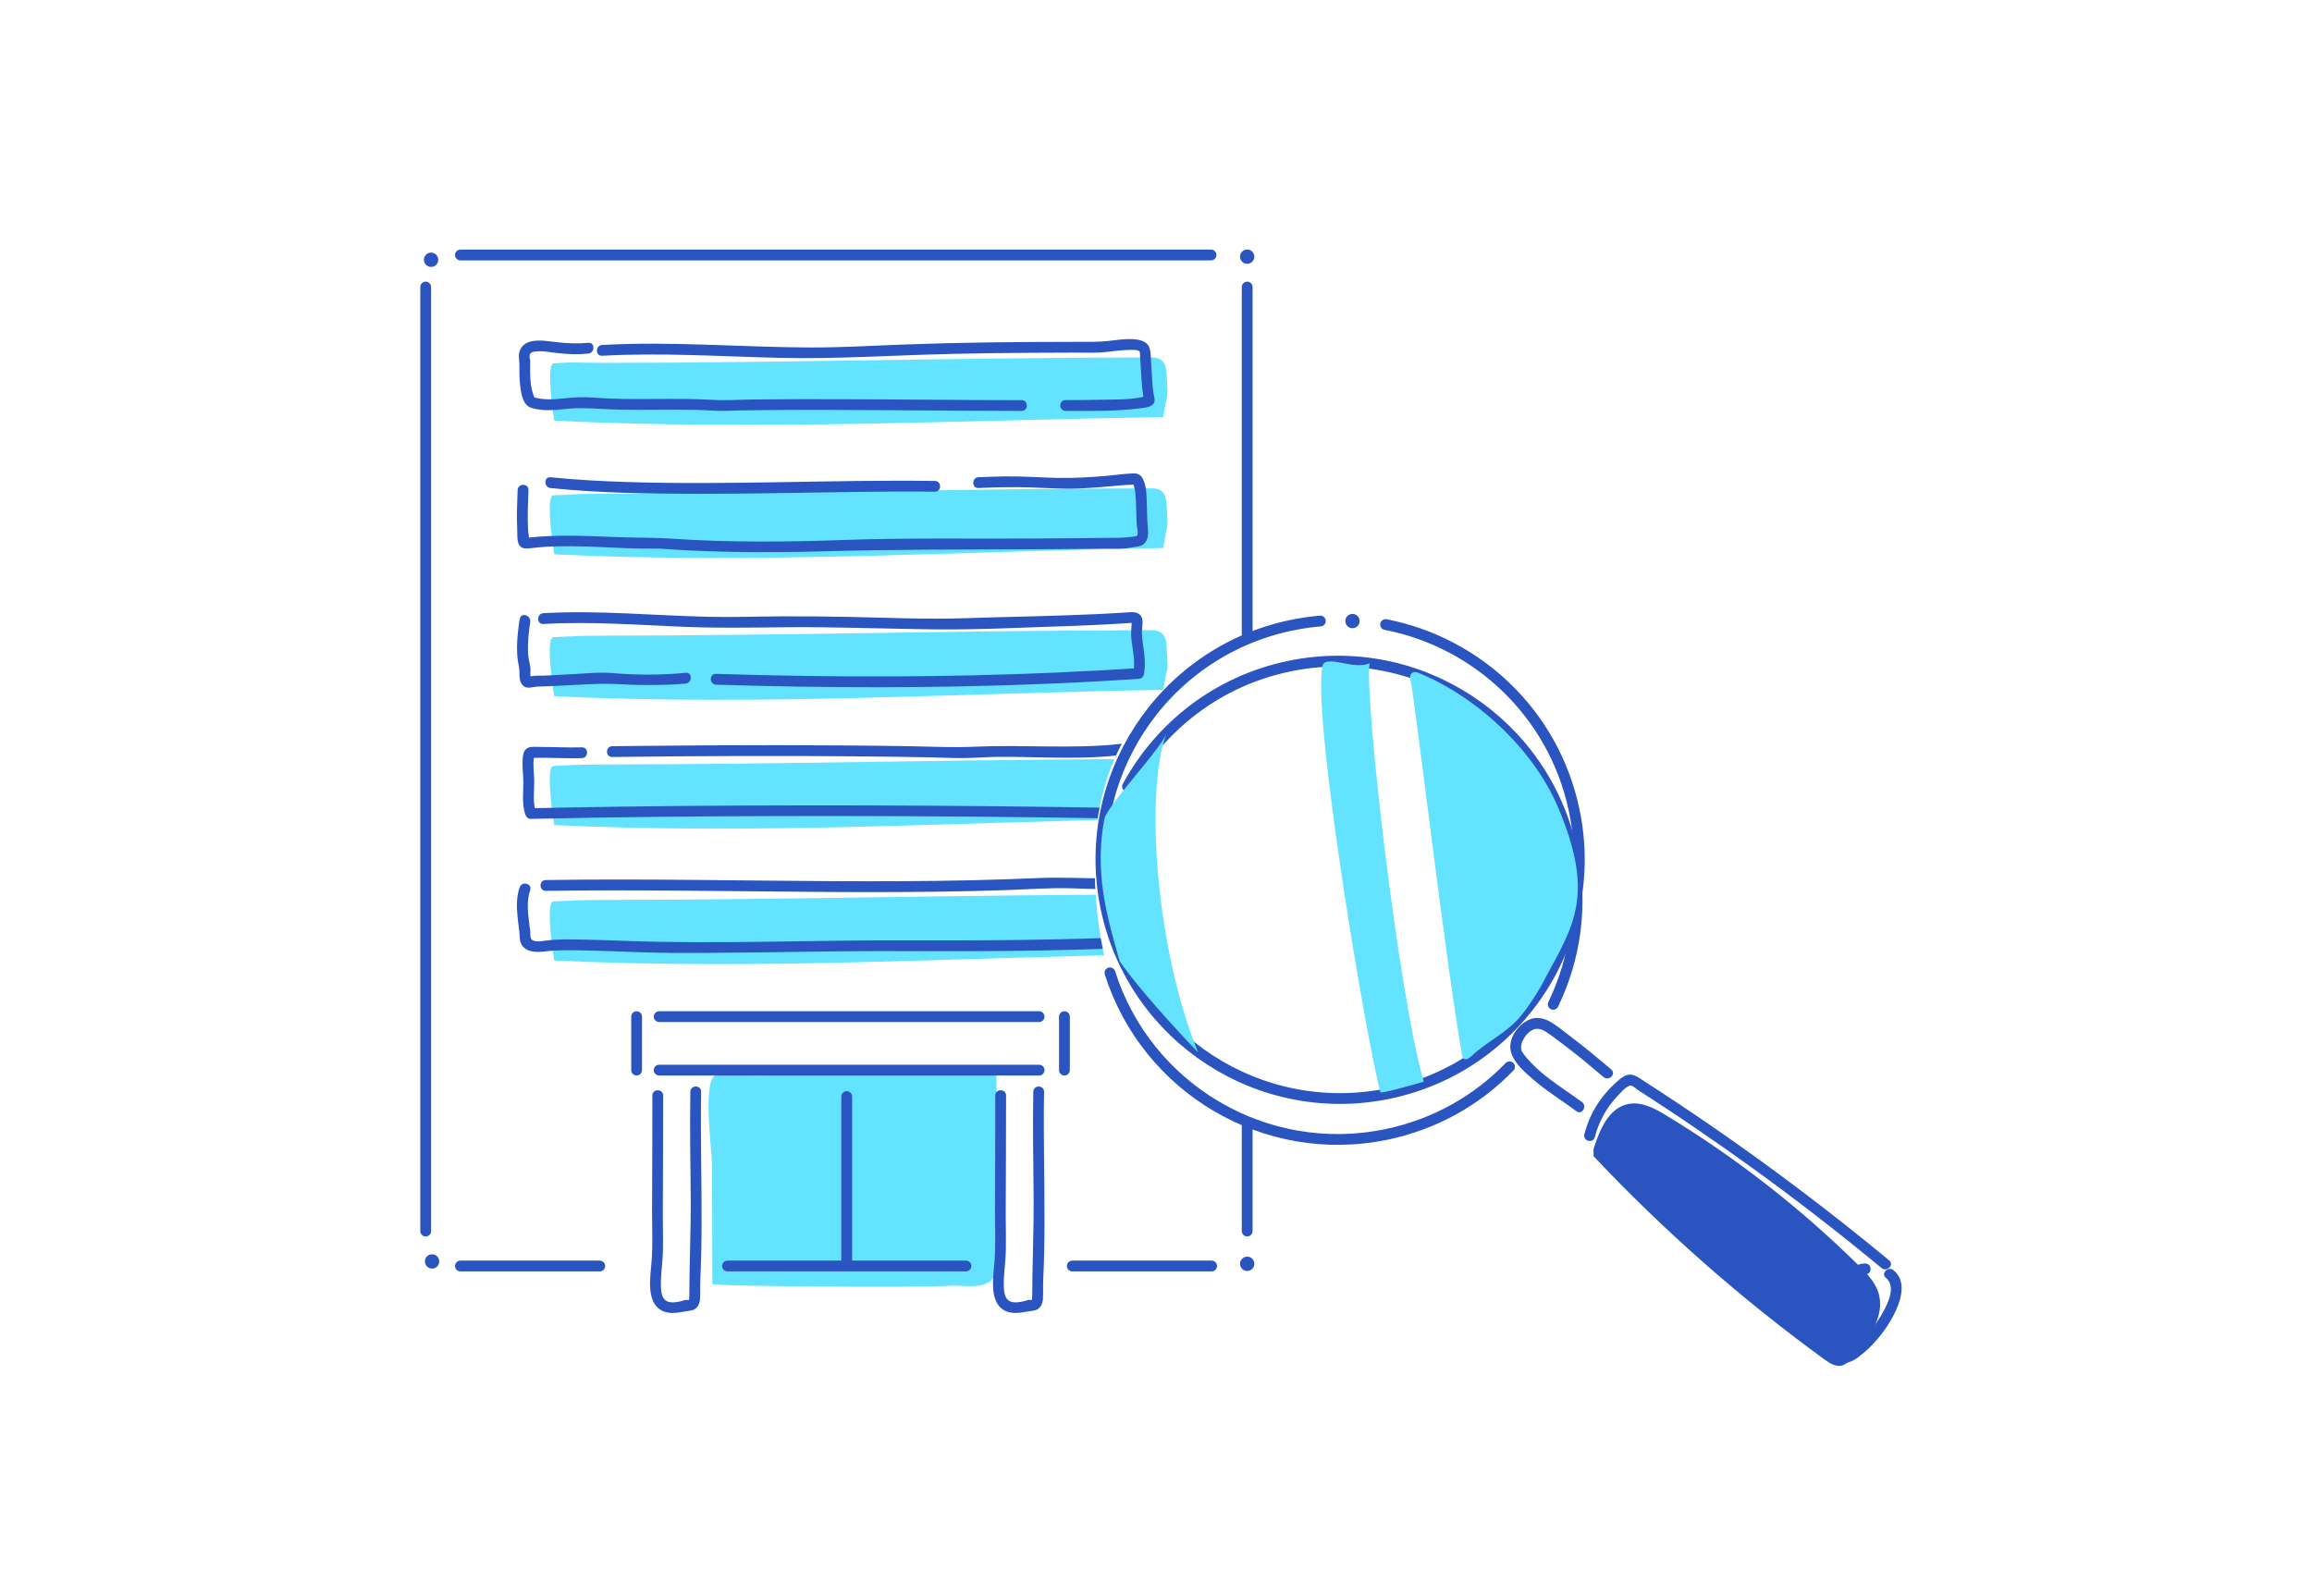 <?xml version="1.0" encoding="UTF-8"?>
<svg xmlns="http://www.w3.org/2000/svg" viewBox="0 0 536 370">
  <defs>
    <style>.cls-1{fill:#fff;}.cls-2,.cls-3{fill:#2a54bf;}.cls-2,.cls-4,.cls-5{mix-blend-mode:multiply;}.cls-6{isolation:isolate;}.cls-4{fill:#63e3ff;}.cls-7{fill:none;stroke:#2a54bf;stroke-linecap:round;stroke-linejoin:round;stroke-width:2.5px;}</style>
  </defs>
  <g class="cls-6">
    <g id="_日経テレコン">
      <rect class="cls-1" width="536" height="370"></rect>
      <path class="cls-4" d="m128.49,97.55c48.2,2.25,92.95-.07,141.2-.85,1.03-6.88,1.17-2.81.79-9.76-.07-1.29-.25-2.74-1.29-3.5-.76-.55-1.76-.57-2.7-.57-44.55.09-81.9,1.2-126.46,1.27-5.79,0-6.68-.29-11.73.13-1.35.11-.65,8.1.2,13.28Z"></path>
      <path class="cls-4" d="m128.49,128.54c48.2,2.25,92.95-.7,141.2-1.48,1.03-6.88,1.17-2.81.79-9.76-.07-1.29-.25-2.74-1.29-3.5-.76-.55-1.76-.57-2.7-.57-44.55.09-81.9,1.2-126.46,1.27-5.79,0-6.68.13-11.74.34-1.55.06-.64,8.52.21,13.7Z"></path>
      <path class="cls-4" d="m128.49,161.43c48.2,2.25,92.95-.7,141.2-1.48,1.03-6.88,1.17-2.81.79-9.76-.07-1.29-.25-2.74-1.29-3.5-.76-.55-1.76-.57-2.7-.57-44.55.09-81.9,1.2-126.46,1.27-5.79,0-6.68.13-11.74.34-1.55.06-.64,8.52.21,13.7Z"></path>
      <path class="cls-4" d="m128.49,191.3c48.2,2.25,92.95-.7,141.2-1.48,1.03-6.88,1.17-2.81.79-9.76-.07-1.29-.25-2.74-1.29-3.5-.76-.55-1.76-.57-2.7-.57-44.55.09-81.9,1.2-126.46,1.27-5.79,0-6.68.13-11.74.34-1.55.06-.64,8.52.21,13.7Z"></path>
      <path class="cls-4" d="m128.49,222.71c48.2,2.25,92.95-.7,141.2-1.48,1.03-6.88,1.17-2.81.79-9.76-.07-1.29-.25-2.74-1.29-3.5-.76-.55-1.76-.57-2.7-.57-44.55.09-81.9,1.2-126.46,1.27-5.79,0-6.68.13-11.74.34-1.55.06-.64,8.52.21,13.7Z"></path>
      <path class="cls-4" d="m165.16,297.69c.02.61,50.14.9,54.69.44,3.13-.32,9.04,1.28,10.73-2.38.43-.94.42-2.03.4-3.07-.25-13.43.26-31.13,0-44.56-20.96-1.08-42.69,2.1-63.65,1.02-.51-.03-1.05-.05-1.51.18-2.98,1.45-.76,17.68-.75,20.67.03,9.24.05,18.47.08,27.71Z"></path>
      <line class="cls-7" x1="98.69" y1="66.55" x2="98.69" y2="285.44"></line>
      <line class="cls-7" x1="289.14" y1="66.55" x2="289.14" y2="285.44"></line>
      <line class="cls-7" x1="280.76" y1="59.12" x2="106.74" y2="59.12"></line>
      <line class="cls-7" x1="139.05" y1="293.54" x2="106.74" y2="293.54"></line>
      <line class="cls-7" x1="280.9" y1="293.54" x2="248.59" y2="293.54"></line>
      <line class="cls-7" x1="223.94" y1="293.54" x2="168.66" y2="293.54"></line>
      <line class="cls-7" x1="196.3" y1="293.05" x2="196.3" y2="254.26"></line>
      <line class="cls-7" x1="147.59" y1="235.72" x2="147.59" y2="248.12"></line>
      <line class="cls-7" x1="246.77" y1="235.72" x2="246.77" y2="248.12"></line>
      <line class="cls-7" x1="152.81" y1="248.12" x2="240.9" y2="248.12"></line>
      <line class="cls-7" x1="152.81" y1="235.72" x2="240.9" y2="235.72"></line>
      <path class="cls-3" d="m151.24,253.99c.02,8.98-.05,17.97-.07,26.95,0,3.79.19,7.62-.1,11.4-.17,2.22-.51,4.48-.3,6.71.18,1.86.78,3.77,2.51,4.75.91.52,2.02.67,3.05.62.65-.03,1.31-.13,1.95-.26.72-.15,1.49-.18,2.19-.36,1.23-.33,1.75-1.47,1.82-2.65.1-1.44-.01-2.91.06-4.36.22-4.43.29-8.86.3-13.29.03-10.13-.28-20.25-.1-30.37h-2.5v.21c0,1.61,2.5,1.61,2.5,0v-.21c0-1.61-2.47-1.61-2.5,0-.15,8.23.02,16.46.08,24.7.05,7.62-.31,15.24-.33,22.85,0,.21-.12.82,0,.72-.07.06-.7-.01-.81,0-.35.05-.71.21-1.06.29-.99.23-2.2.46-3.18.07-1.3-.52-1.48-2.14-1.53-3.36-.09-2.06.2-4.12.35-6.17.26-3.49.08-7.04.09-10.54.02-9.23.1-18.46.08-27.69,0-1.61-2.5-1.61-2.5,0h0Z"></path>
      <path class="cls-3" d="m230.74,253.99c.02,8.98-.05,17.97-.07,26.95,0,3.79.19,7.62-.1,11.4-.17,2.22-.51,4.48-.3,6.71.18,1.86.78,3.77,2.51,4.75.91.52,2.02.67,3.05.62.65-.03,1.31-.13,1.95-.26.72-.15,1.49-.18,2.19-.36,1.23-.33,1.75-1.47,1.82-2.65.1-1.44-.01-2.91.06-4.36.22-4.43.29-8.86.3-13.29.03-10.13-.28-20.25-.1-30.37h-2.5v.21c0,1.61,2.5,1.61,2.5,0v-.21c0-1.61-2.47-1.61-2.5,0-.15,8.23.02,16.46.08,24.7.05,7.62-.31,15.24-.33,22.85,0,.21-.12.82,0,.72-.07.06-.7-.01-.81,0-.35.05-.71.21-1.06.29-.99.23-2.2.46-3.18.07-1.3-.52-1.48-2.14-1.53-3.36-.09-2.06.2-4.12.35-6.17.26-3.49.08-7.04.09-10.54.02-9.23.1-18.46.08-27.69,0-1.61-2.5-1.61-2.5,0h0Z"></path>
      <path class="cls-3" d="m120.47,205.73c-.76,2.21-.71,4.59-.48,6.88.11,1.14.28,2.27.41,3.41.11.95,0,2.02.47,2.89,1.07,2.02,3.78,1.92,5.72,1.67,2.61-.34,5.28-.26,7.9-.23,5.73.07,11.46.4,17.19.53s11.17.06,16.76.02c11.39-.08,22.78-.35,34.18-.38,10.3-.02,20.6.07,30.9-.03,10.21-.1,20.41-.37,30.61-.81.68-.03,1.24-.55,1.25-1.25.02-2.46.3-4.91.36-7.37.03-1.14-.08-2.27-.09-3.4,0-.67.12-1.34.08-2.01-.08-1.42-.91-2.59-2.43-2.6-1.06,0-2.15.32-3.21.41-1.35.12-2.7.17-4.05.18-5.06.04-10.08-.28-15.14-.06-5.2.23-10.4.4-15.6.52-21.1.47-42.21.12-63.31-.07-11.82-.11-23.65-.16-35.47.02-1.61.02-1.61,2.52,0,2.5,20.27-.29,40.54.07,60.81.23,10.18.08,20.36.1,30.54-.04,5.04-.07,10.08-.18,15.12-.35s9.93-.55,14.9-.44c2.72.06,5.45.21,8.17.19,1.35-.01,2.7-.06,4.05-.18.66-.06,1.33-.14,1.99-.23.34-.05.94-.27,1.23-.2-.22-.06-.12-.28-.08.02.02.15.01.3.02.45,0,.36-.04.73-.06,1.09-.06,1.09.09,2.19.08,3.28-.01,2.69-.35,5.37-.37,8.07l1.25-1.25c-18.19.79-36.39.92-54.6.85-21.73-.08-43.48.92-65.21.1-3.11-.12-6.23-.24-9.34-.28-2.81-.04-5.67-.14-8.46.23-.9.12-3.06.55-3.5-.55-.16-.4-.08-1.09-.13-1.52-.08-.66-.17-1.31-.25-1.97-.31-2.53-.62-5.2.23-7.66.52-1.52-1.89-2.18-2.41-.66h0Z"></path>
      <path class="cls-3" d="m134.88,173.28c-3.2.1-6.4-.1-9.6-.09-1.02,0-2.57-.26-3.37.52-.54.53-.65,1.34-.72,2.06-.15,1.56.05,3.14.12,4.7.12,2.85-.45,5.73.51,8.48.18.51.63.93,1.21.92,19.21-.43,38.42-.61,57.63-.66,20.02-.05,40.05.05,60.07.3,4.58.06,9.17.12,13.75.2,2.33.04,4.67.08,7,.13.92.02,1.86.1,2.78.02,1.6-.15,2.21-1.29,2.31-2.78.19-2.78-.18-5.65-.25-8.44-.05-1.83.47-4.64-1.04-6.04-.54-.5-1.27-.67-1.99-.62-1.28.09-2.58.42-3.87.55-5.57.58-11.18.6-16.77.54s-11.07-.19-16.6.06c-4.99.23-10-.02-15.01-.11-20.68-.33-41.37-.29-62.05-.08-2.35.02-4.71.05-7.06.08-1.61.02-1.61,2.52,0,2.5,19.79-.25,39.58-.33,59.37-.13,4.98.05,9.97.12,14.95.22,2.32.05,4.66.17,6.98.16,2.61-.01,5.23-.25,7.84-.28,10.58-.11,21.48.94,31.97-.92.05,0,.48-.17.57-.1.28.2.16,1.07.16,1.35.02,1.27.04,2.53.08,3.8.05,1.66.13,3.32.19,4.99.03.88.1,1.78.02,2.65,0,0-.06.32-.06.32-.08-.06.21-.16.32-.24-.05.04-.19.06-.25.07.43-.02,0,0-.09,0-.29,0-.57,0-.85,0-2.1-.04-4.19-.08-6.29-.12-4.41-.08-8.82-.14-13.22-.2-19.3-.26-38.61-.37-57.92-.35-18.78.02-37.56.17-56.33.53-2.11.04-4.22.09-6.33.13l1.21.92c-.81-2.33-.37-4.77-.4-7.18-.02-1.4-.18-2.8-.18-4.2,0-.11.1-1.54.11-1.54l-.37.34.47-.02c.3.04.64-.02.94-.02.64,0,1.27,0,1.91,0,2.72.04,5.45.17,8.17.08,1.6-.05,1.61-2.55,0-2.5h0Z"></path>
      <path class="cls-3" d="m120.47,143.52c-.31,2.19-.6,4.39-.61,6.61,0,1.06.06,2.11.21,3.15.13.9.38,1.73.36,2.64-.02,1.17.02,2.65,1.18,3.3.63.35,1.23.23,1.91.11,1.15-.21,2.38-.15,3.55-.21,4-.17,8-.45,12.01-.56,3.18-.09,6.36.24,9.54.26,3.43.02,6.91.02,10.33-.32,1.59-.16,1.6-2.66,0-2.5-5.45.54-11.18.56-16.63.09-3.43-.3-6.99.1-10.43.28-1.88.1-3.77.2-5.65.28-.95.04-1.97-.04-2.9.12-.15.03-.33.05-.46.14-.67.45.22-.12.17.31.02-.14-.08-.42-.09-.58-.05-.65.09-1.31-.02-1.96-.18-1.09-.46-2.12-.52-3.24-.12-2.43.16-4.86.5-7.26.22-1.57-2.19-2.25-2.41-.66h0Z"></path>
      <path class="cls-3" d="m125.94,144.68c10.98-.62,21.96.22,32.93.67,10.41.42,20.81-.02,31.22.09,8.89.09,17.78.39,26.68.49,9.7.11,19.45-.4,29.14-.71,5.35-.17,10.7-.41,16.04-.77-.2.01.65-.03.65-.04-.02.03.94-.66-.23-.37.02,0-.01.61-.02.69-.06.99-.16,1.97-.09,2.97.19,2.71,1.07,5.41.47,8.13l1.21-.92c-25.4,1.67-50.86,2.18-76.31,1.83-7.21-.1-14.43-.27-21.64-.49-1.61-.05-1.61,2.45,0,2.5,25.44.8,50.91.85,76.35-.19,7.2-.29,14.4-.68,21.6-1.15.53-.03,1.08-.36,1.21-.92.53-2.45.15-4.84-.2-7.28-.16-1.09-.25-2.17-.19-3.27.04-.69.17-1.39.1-2.09-.18-1.62-1.47-2-2.9-1.9-2.47.16-4.93.32-7.4.43-10.24.49-20.49.61-30.73.96-9.32.32-18.66-.15-27.98-.32-4.88-.09-9.77-.13-14.65-.11-5.64.03-11.27.23-16.9.11-12.78-.29-25.54-1.56-38.33-.84-1.6.09-1.61,2.59,0,2.5h0Z"></path>
      <path class="cls-3" d="m216.75,111.51c-23.6-.32-47.21.98-70.81.27-6.11-.18-12.22-.5-18.3-1.12-1.6-.16-1.59,2.34,0,2.5,11.3,1.16,22.7,1.33,34.05,1.34,12.21,0,24.42-.28,36.63-.44,6.14-.08,12.28-.13,18.42-.05,1.61.02,1.61-2.48,0-2.5h0Z"></path>
      <path class="cls-3" d="m120,113.61c-.1,3.05-.25,6.11-.09,9.16.05,1.04-.1,2.52.39,3.47.58,1.1,1.74.99,2.79.86,8.4-1.02,16.98-.05,25.4.09,1.97.03,3.94-.05,5.91.1,1.67.13,3.34.23,5.01.32,3.51.18,7.03.29,10.55.35,7.29.13,14.59.06,21.88-.15,15.46-.43,30.92-.38,46.39-.45,3.89-.02,7.78-.04,11.67-.08,2.06-.02,4.11-.05,6.17-.08,1.94-.03,4.07.19,5.96-.21.9-.19,1.95-.15,2.77-.61.98-.54,1.32-1.58,1.36-2.64s-.15-2.15-.18-3.21c-.04-1.16-.05-2.31-.1-3.47-.08-1.94,0-4.45-1.01-6.19-.47-.8-1.17-1.14-2.07-1.11-2.04.07-4.09.38-6.12.56-3.75.32-7.52.56-11.29.49-4.1-.08-8.17-.4-12.27-.35-2.09.03-4.19.1-6.28.19-1.6.07-1.61,2.57,0,2.5,4.03-.17,8.06-.27,12.1-.14,3.62.12,7.21.39,10.84.26s7.25-.47,10.86-.8c.71-.07,1.75.04,2.41-.22-.35.14-.23-.35-.29-.06-.05.24.25.87.3,1.13.11.54.16,1.09.2,1.64.18,2.18.15,4.36.26,6.54.03.61.48,2.22.08,2.69-.26.3-1.57.28-1.99.35-1.65.25-3.39.14-5.06.17-2.06.03-4.12.06-6.18.08-3.67.04-7.34.07-11.01.08-14.54.07-29.11-.18-43.64.33-13.31.47-26.7.61-40-.3-4.11-.28-8.23-.19-12.35-.35-4.4-.17-8.8-.39-13.21-.33-2.12.03-4.23.12-6.34.31-.44.04-.87.09-1.31.14-1.03.11.16.21.03.4.22-.31-.09-1.61-.11-2-.19-3.15-.02-6.31.08-9.45.05-1.61-2.45-1.61-2.5,0h0Z"></path>
      <path class="cls-3" d="m246.99,95.27c5.77.02,11.66.14,17.38-.61.92-.12,2.2-.19,2.91-.9.59-.59.41-1.27.25-2.02-.26-1.25-.35-2.53-.43-3.8s-.15-2.53-.23-3.8c-.07-1.08-.05-2.35-.36-3.4-.49-1.63-2.28-2-3.76-2.09-1.98-.12-3.99.2-5.96.42-2.32.26-4.62.18-6.95.19-6.81.01-13.62.04-20.42.13s-13.42.25-20.13.5c-7.14.27-14.27.7-21.42.68-16.1-.06-32.19-1.48-48.28-.58-1.6.09-1.61,2.59,0,2.5,13.56-.75,27.13.14,40.69.47s26.79-.59,40.21-.9c6.37-.15,12.74-.22,19.12-.26,3.26-.02,6.51-.03,9.77-.04,2.31,0,4.63.11,6.92-.13,1.91-.2,3.82-.5,5.74-.5.57,0,1.51-.07,2.02.26.09.06.16.15.07,0,.23.35.15,1.17.19,1.57.21,2.42.24,4.85.51,7.26.06.54.13,1.07.22,1.6.04.22.05.51.14.72.25.6.07-.07.3-.46.04-.07.21-.34.17-.19-.03.11.1-.02.04-.02-.19.01-.4.11-.59.15-3.26.72-6.83.59-10.15.67-2.64.06-5.29.08-7.93.07-1.61,0-1.61,2.5,0,2.5h0Z"></path>
      <path class="cls-3" d="m136.38,79.48c-2.49.25-4.9.13-7.39-.15-1.79-.2-3.68-.54-5.48-.25-1.53.25-2.8,1.12-3.14,2.7-.2.93.04,1.86.04,2.79,0,1.35-.02,2.7.11,4.05.19,1.94.47,5.25,2.61,5.93,2.68.84,5.49.55,8.23.25s5.41-.14,8.21.02,5.8.2,8.71.2c5.81,0,11.63-.17,17.44.21,1.95.13,3.95-.04,5.9-.07s4.06-.06,6.09-.08c9.52-.08,19.04-.03,28.55.03,10.19.06,20.39.17,30.58.17,1.61,0,1.61-2.5,0-2.5-13.92,0-27.84-.18-41.76-.22-6.94-.02-13.89-.02-20.83.07-2.99.04-6.02.26-9.01.08-4.39-.26-8.78-.22-13.17-.2-4.86.03-9.74.06-14.59-.33-2.38-.19-4.63-.03-7,.22s-4.78.36-7.14-.4l.75.57c-1.13-2.21-1.19-4.77-1.19-7.2,0-.57.05-1.17,0-1.74-.04-.42-.21-.88-.1-1.31.14-.56.6-.71,1.14-.79,1.69-.27,3.58.14,5.25.33,2.41.27,4.76.37,7.19.13,1.59-.16,1.6-2.66,0-2.5h0Z"></path>
      <circle class="cls-2" cx="289.14" cy="59.51" r="1.66"></circle>
      <circle class="cls-2" cx="99.94" cy="60.23" r="1.66"></circle>
      <circle class="cls-2" cx="100.17" cy="292.48" r="1.66"></circle>
      <circle class="cls-2" cx="289.14" cy="293.03" r="1.66"></circle>
      <path class="cls-1" d="m300.83,263.59s-47.06-1.08-47.06-63.71c0-50.02,49.06-55.85,49.06-55.85l-2,119.55Z"></path>
      <path class="cls-1" d="m255.8,216.88s3.87,18.7,14.4,28.9c10.54,10.2,27.5,20.33,37.99,18.67,10.49-1.66,23-11.17,23-11.17,0,0-37.17,6.56-51.98-7.22-14.81-13.78-23.41-29.18-23.41-29.18Z"></path>
      <path class="cls-1" d="m303.51,151.87s26.48,3.12,28.58,4.42c2.09,1.3,9.22,3.64,15,10.31,5.78,6.66,16.58,22.69,18.17,26.76s-5.55-26.63-13.25-32.63c-7.7-6-24.8-14.89-33-15.4-8.2-.52-15.5,6.55-15.5,6.55Z"></path>
      <path class="cls-7" d="m261.39,182.38c7.51-13.87,20.84-24.46,37.49-27.92,29.98-6.23,59.33,13.02,65.57,43,2.59,12.45.78,24.78-4.36,35.41"></path>
      <path class="cls-7" d="m349.96,247.35c-7.46,7.71-17.23,13.33-28.52,15.68-28.09,5.84-55.64-10.7-64.12-37.47"></path>
      <path class="cls-7" d="m321.22,144.81c21.2,4.11,38.93,20.48,43.7,42.93,6.36,29.95-12.77,59.39-42.72,65.75-29.95,6.36-59.39-12.77-65.75-42.72-6.36-29.95,12.77-59.39,42.72-65.75,2.32-.49,4.63-.83,6.93-1.03"></path>
      <path class="cls-3" d="m366.72,255.51c-2.57-1.9-5.27-3.62-7.8-5.57-1.25-.96-2.45-2-3.56-3.12-.59-.59-1.15-1.21-1.69-1.84-.22-.26-.44-.57-.74-1.06-.04-.06-.39-.69-.25-.35.12.3-.03-.4-.04-.55-.05-.71.19-1.33.51-1.97.49-.98,1.27-1.82,2.27-2.3.92-.45,2.06-.1,2.86.41,1.52.96,2.95,2.11,4.39,3.19,3.12,2.35,6.12,4.86,9.1,7.39,1.22,1.04,3-.72,1.77-1.77-3.1-2.63-6.22-5.23-9.47-7.68-1.52-1.15-3.05-2.45-4.69-3.4-1.22-.7-2.86-1.11-4.23-.7-2.72.82-5.21,3.95-5,6.83s3.08,5.34,5.17,7.16c3.17,2.78,6.79,4.98,10.17,7.48,1.29.96,2.54-1.21,1.26-2.16h0Z"></path>
      <path class="cls-3" d="m369.74,263.67c.61-2.39,1.6-4.63,2.97-6.69.68-1.01,1.44-1.95,2.28-2.83.6-.63,2.17-2.56,3.14-2.43.51.07,1.32.83,1.73,1.1.6.38,1.19.77,1.79,1.15,1.26.81,2.51,1.63,3.76,2.46,2.44,1.6,4.86,3.23,7.27,4.87,9.51,6.47,18.83,13.22,27.93,20.24,5.28,4.07,10.48,8.24,15.61,12.48,1.23,1.02,3.01-.74,1.77-1.77-9.67-8-19.58-15.69-29.74-23.06-5.1-3.7-10.26-7.32-15.48-10.85-2.61-1.77-5.24-3.51-7.88-5.24-1.25-.82-2.51-1.63-3.77-2.44-1.12-.72-2.38-1.8-3.82-1.42-1.29.35-2.45,1.55-3.39,2.44-1.03.99-1.96,2.07-2.81,3.23-1.78,2.42-3.05,5.19-3.79,8.09-.4,1.56,2.01,2.23,2.41.66h0Z"></path>
      <path class="cls-3" d="m432.45,292.96c-1.87-.03-3.37,1.06-4.52,2.44-1.33,1.59-2.53,3.36-3.59,5.14-1.98,3.32-3.57,7.65-2.13,11.48.62,1.63,1.72,3.17,3.4,3.81,1.88.72,3.74-.05,5.26-1.19,3.22-2.42,5.91-5.63,7.85-9.16,1.72-3.15,3.69-8.19.25-10.97-1.24-1-3.02.76-1.77,1.77,2.16,1.75.85,5.01-.17,7.04-1.43,2.84-3.33,5.41-5.63,7.6-1.04.98-2.34,2.36-3.8,2.66-1.32.27-2.29-.78-2.82-1.86-1.39-2.79-.26-6.26,1.11-8.83.88-1.66,1.96-3.22,3.07-4.74.84-1.16,1.9-2.71,3.5-2.68s1.61-2.48,0-2.5h0Z"></path>
      <path class="cls-3" d="m371.73,268.66c11.9,11.68,24.17,23,36.77,33.92,3.56,3.08,7.15,6.13,10.76,9.16,1.23,1.03,3-.73,1.77-1.77-12.79-10.7-25.26-21.8-37.36-33.27-3.42-3.24-6.8-6.51-10.17-9.81-1.15-1.13-2.92.64-1.77,1.77h0Z"></path>
      <g class="cls-5">
        <path class="cls-3" d="m369.43,266.44c1.38-4.41,3.5-9.53,8.03-10.46,3.08-.63,6.13,1.01,8.82,2.64,16.22,9.84,31.28,21.59,44.76,34.93,1.8,1.79,3.64,3.69,4.42,6.11,1.76,5.42-2.28,10.85-6.04,15.12-.68.77-1.43,1.59-2.43,1.84-1.43.35-2.83-.55-4.02-1.42-19.25-13.99-37.19-29.79-53.52-47.11"></path>
      </g>
      <path class="cls-4" d="m330.07,250.8c-6-20.88-13.82-89.64-12.55-97.02-3.66,1.71-10.25-2.21-10.94.67-2.39,12.66,10.5,88.43,13.46,98.84.81.21,10.04-2.49,10.04-2.49Z"></path>
      <path class="cls-4" d="m277.74,243.99c-9.83-24.21-12.38-60.61-7.3-73.94-1.44,3.77-12.93,15.69-14.39,19.7-2.39,12.66.57,22.71,3.52,33.12,5.8,8.36,18.17,21.12,18.17,21.12Z"></path>
      <path class="cls-4" d="m352.35,235.84c1.89-2.21,4.77-6.62,6.02-9.28,6.57-12.12,11.33-19.17,2.93-39.16-5.94-14.16-19.6-26.23-32.7-31.49-.36-.14-.79-.12-1.13.06-.71.37-.63,1.41-.41,2.18.84,2.94,7.94,63.87,11.87,86.36.06.36.15.76.45.97.52.36,1.2-.1,1.66-.53,3.55-3.37,8.09-5.33,11.3-9.1Z"></path>
      <circle class="cls-2" cx="313.55" cy="144" r="1.66"></circle>
    </g>
  </g>
</svg>
